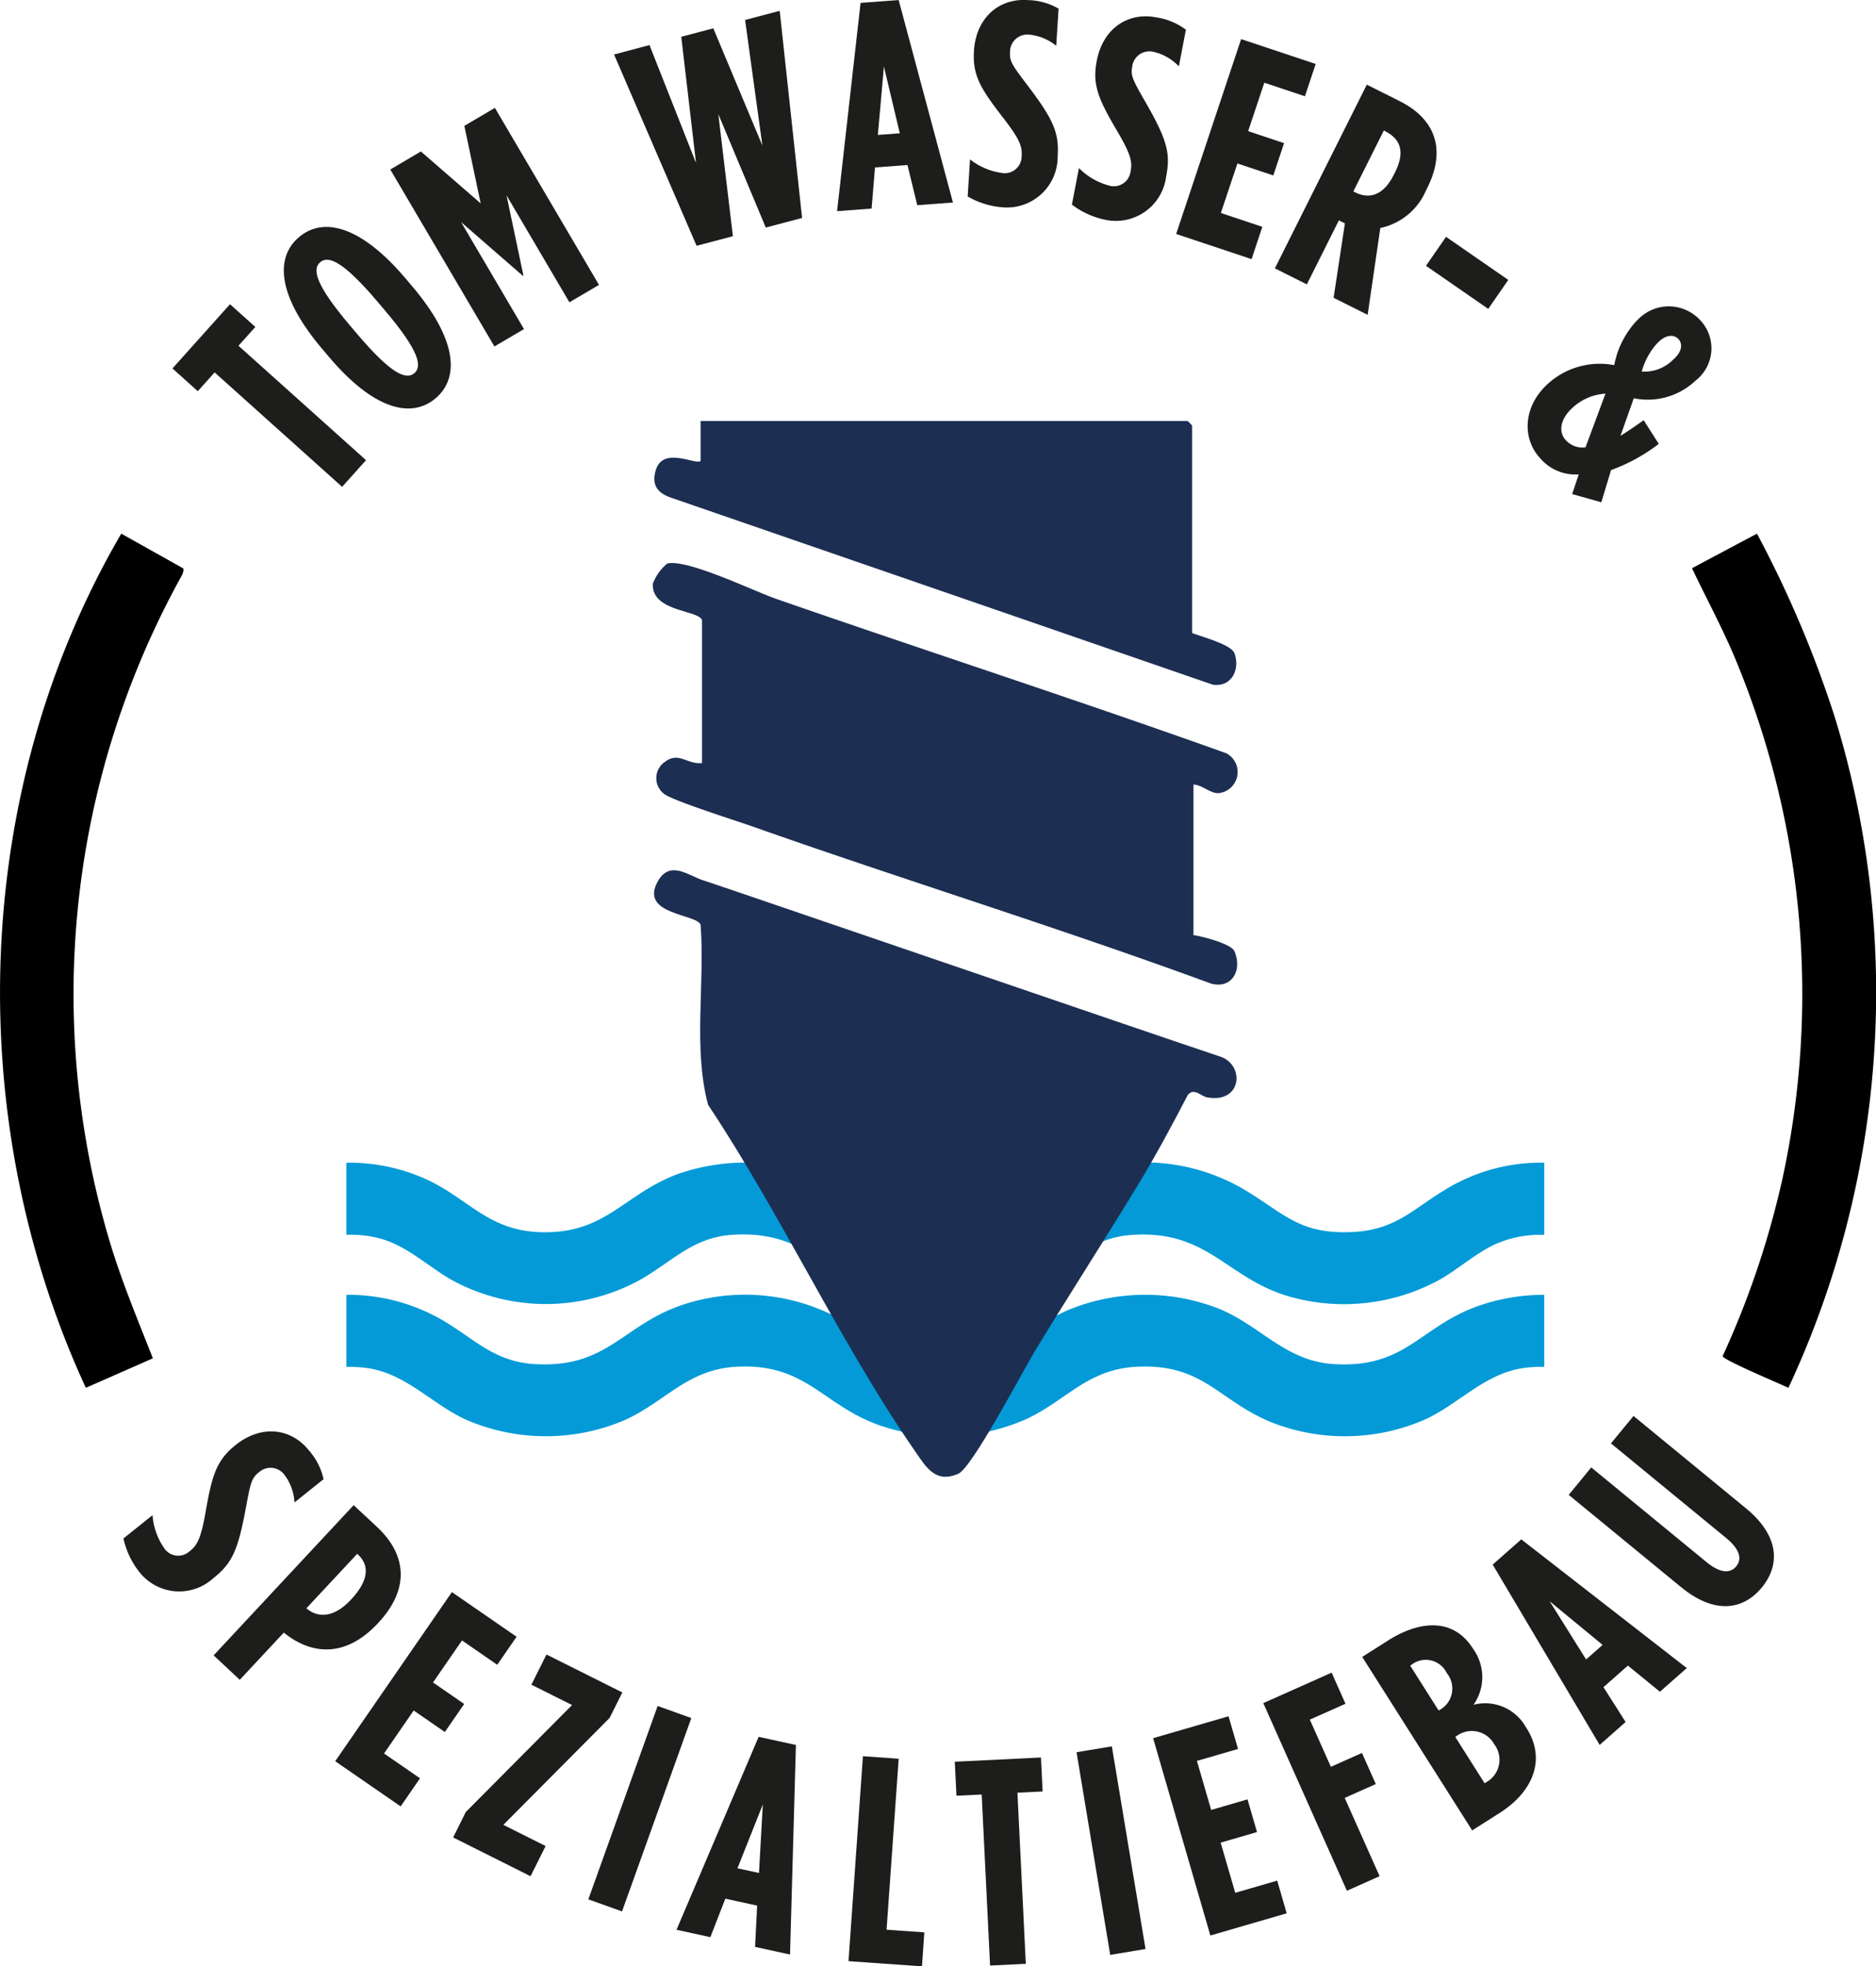 <svg xmlns="http://www.w3.org/2000/svg" width="159.746" height="167.377" viewBox="0 0 159.746 167.377">
  <g id="Tom_Spezial-Wassertiefbau_Logo_0425" data-name="Tom Spezial-Wassertiefbau Logo 0425" transform="translate(-0.003 0.006)">
    <g id="Gruppe_19" data-name="Gruppe 19" transform="translate(0.003 35.829)">
      <path id="Pfad_97" data-name="Pfad 97" d="M206.081,388.872v6.136a11.032,11.032,0,0,0-1.7.091c-3.355.453-5.5,3.027-8.442,4.387a17.05,17.05,0,0,1-13.042.261c-4.58-1.853-5.847-5.073-11.6-4.741-4.152.238-5.9,2.86-9.332,4.455a17.127,17.127,0,0,1-12.64.47c-4.8-1.771-6.189-5.294-12.135-4.925-4.129.258-6,3.024-9.466,4.56a17.1,17.1,0,0,1-13.5-.079c-2.919-1.355-5.067-3.905-8.374-4.376a11.222,11.222,0,0,0-1.771-.1v-6.136a16.032,16.032,0,0,1,7.864,1.978c2.9,1.6,4.568,3.713,8.19,3.922,6.09.354,7.4-3.2,12.334-4.965a16.863,16.863,0,0,1,13.45,1.015c3.979,2.191,5.019,4.3,10.236,3.945,3.9-.269,6.062-3.157,9.415-4.611a17.218,17.218,0,0,1,12.881-.071c3.523,1.468,5.631,4.449,9.738,4.687,6,.349,7.193-3.007,11.976-4.843a17.1,17.1,0,0,1,5.917-1.057" transform="translate(-74.585 -314.494)" fill="#039ad7"/>
      <path id="Pfad_98" data-name="Pfad 98" d="M206.074,349.177v6.136a9.283,9.283,0,0,0-3.959.7c-1.751.74-3.285,2.168-4.942,3.106a16.974,16.974,0,0,1-12.555,1.508c-5.56-1.491-7.054-5.756-13.648-5.317-3.426.23-5.132,2.293-7.876,3.837a16.991,16.991,0,0,1-12.5,1.477c-5.6-1.5-7.062-5.79-13.728-5.317-3.333.238-5.115,2.332-7.8,3.837a16.692,16.692,0,0,1-15.885.079c-2.046-1.128-3.8-2.888-6.085-3.56a9.657,9.657,0,0,0-3.027-.36v-6.136a15.841,15.841,0,0,1,6.881,1.445c3.477,1.621,5.172,4.242,9.412,4.455,5.745.286,7.23-3.174,11.9-4.926a17.547,17.547,0,0,1,11.478-.043c4.8,1.732,6.257,5.317,12.169,4.962,3.942-.235,5.631-2.607,8.834-4.237a16.692,16.692,0,0,1,15.9.7c3.4,2.06,4.617,3.73,9.055,3.543,3.863-.162,5.308-2.108,8.349-3.843a15.506,15.506,0,0,1,8.023-2.058" transform="translate(-74.577 -286.028)" fill="#039ad7"/>
      <path id="Pfad_99" data-name="Pfad 99" d="M244.916,277.328c1.93.85,1.567,3.936-1.309,3.4-.536-.1-1.091-.85-1.635-.21-1.289,2.477-2.636,4.991-4.075,7.377-2.879,4.77-6.048,9.647-8.938,14.414-1.029,1.695-5.345,9.939-6.532,10.457-1.947.847-2.738-.553-3.693-1.933-6.337-9.148-11.39-20.141-17.616-29.471-1.289-4.877-.255-10.276-.635-15.321-.326-.949-5.263-.839-3.639-3.71,1.071-1.893,2.7-.383,3.99-.034.47.128,38.355,13.116,44.083,15.026" transform="translate(-140.825 -223.154)" fill="#1c2e52"/>
      <path id="Pfad_100" data-name="Pfad 100" d="M200.352,173.976c-.249-.881-4.336-.706-4.183-3.117a4,4,0,0,1,1.23-1.715c1.732-.388,7.281,2.313,9.236,3C219.4,176.586,232.274,180.746,245,185.3a1.808,1.808,0,0,1-.612,3.389c-.706.085-1.474-.725-2.188-.723v12.818c.737.088,3.217.734,3.489,1.366.674,1.579-.167,3.228-1.984,2.757-12.951-4.761-26.158-8.819-39.166-13.416-1.3-.456-6.8-2.194-7.445-2.757a1.681,1.681,0,0,1,.125-2.723c1.168-.864,1.862.255,3.132.122V173.973Z" transform="translate(-140.573 -157.014)" fill="#1c2e52"/>
      <path id="Pfad_101" data-name="Pfad 101" d="M242.4,144.487c.785.312,3.353.975,3.616,1.743.482,1.4-.272,2.879-1.848,2.658l-46.109-15.91c-1.179-.4-1.712-1.083-1.323-2.364.621-2.052,3.421-.394,3.812-.774v-3.4h41.461a2.571,2.571,0,0,1,.391.394V144.49Z" transform="translate(-140.89 -126.44)" fill="#1c2e52"/>
      <path id="Pfad_102" data-name="Pfad 102" d="M15.6,163.236c.079.111-.014.371-.065.513a73.5,73.5,0,0,0-6.243,56.606c1.02,3.463,2.415,6.77,3.727,10.123l-5.708,2.511c-10.579-22.933-9.749-50.85,3.018-72.709l5.268,2.953Z" transform="translate(-0.003 -150.69)"/>
      <path id="Pfad_103" data-name="Pfad 103" d="M508.37,163.225l5.538-2.945a94.388,94.388,0,0,1,6.629,15.624,79.622,79.622,0,0,1-3.951,57.088c-.689-.343-5.523-2.349-5.6-2.7a75.517,75.517,0,0,0,5.1-15.131,74.179,74.179,0,0,0-3.99-44.145c-1.105-2.667-2.485-5.192-3.718-7.793Z" transform="translate(-364.299 -150.69)"/>
    </g>
    <g id="Gruppe_20" data-name="Gruppe 20" transform="translate(14.688 -0.006)">
      <path id="Pfad_104" data-name="Pfad 104" d="M55.411,97.174l-1.434,1.6L51.82,96.837l4.9-5.467,2.157,1.936-1.434,1.6,10.86,9.74-2.035,2.27Z" transform="translate(-51.82 -65.474)" fill="#1d1d1b"/>
      <path id="Pfad_105" data-name="Pfad 105" d="M89.138,79.235l-.581-.686c-3.732-4.4-4.1-7.728-1.981-9.522s5.336-.89,9.069,3.511l.581.686c3.732,4.4,4.1,7.728,1.981,9.522S92.87,83.636,89.138,79.235Zm4.724-4.007-.581-.686c-2.908-3.429-4.191-3.979-4.9-3.381s-.374,1.953,2.534,5.385l.581.686c2.908,3.429,4.191,3.979,4.9,3.381S96.77,78.657,93.862,75.228Z" transform="translate(-75.801 -48.842)" fill="#1d1d1b"/>
      <path id="Pfad_106" data-name="Pfad 106" d="M117.276,37.636l2.6-1.533,5.093,4.421-1.391-6.6,2.6-1.533,8.865,15.068-2.519,1.482-5.356-9.106,1.44,6.833-.043.026L123.3,42.116l5.356,9.106L126.138,52.7,117.27,37.636Z" transform="translate(-98.722 -23.209)" fill="#1d1d1b"/>
      <path id="Pfad_107" data-name="Pfad 107" d="M184.51,6.965l3.018-.8,3.962,10.038L190.232,5.458l2.729-.72,4.18,9.981L195.667,4.027l2.947-.777,1.907,17.63-3.092.816-4.041-9.655,1.241,10.392-3.092.816L184.51,6.968Z" transform="translate(-146.906 -2.327)" fill="#1d1d1b"/>
      <path id="Pfad_108" data-name="Pfad 108" d="M253.524.244,256.763,0l4.622,17.236-3.038.227-.833-3.418-2.766.207-.289,3.5-2.939.221,2-17.732Zm3.336,11.1-1.352-5.685-.516,5.824Z" transform="translate(-194.925 0.002)" fill="#1d1d1b"/>
      <path id="Pfad_109" data-name="Pfad 109" d="M290.76,16.728l.2-3.166a5.616,5.616,0,0,0,2.678,1.148,1.437,1.437,0,0,0,1.717-1.391v-.051c.054-.8-.156-1.411-1.5-3.151-1.919-2.477-2.7-3.653-2.559-5.77V4.3C291.486,1.5,293.421-.151,295.839,0A5.514,5.514,0,0,1,298.5.727l-.2,3.166a4.317,4.317,0,0,0-2.267-.947,1.476,1.476,0,0,0-1.666,1.394v.051c-.057.822.176,1.136,1.513,2.9,2.216,2.922,2.67,4.027,2.542,6.019v.051a4.314,4.314,0,0,1-4.608,4.285,7,7,0,0,1-3.044-.921Z" transform="translate(-223.045 0.006)" fill="#1d1d1b"/>
      <path id="Pfad_110" data-name="Pfad 110" d="M322.056,20.938l.6-3.115A5.612,5.612,0,0,0,325.17,19.3a1.435,1.435,0,0,0,1.879-1.162l.009-.048c.153-.785.023-1.42-1.088-3.316-1.587-2.7-2.208-3.968-1.8-6.051l.008-.048c.533-2.746,2.661-4.14,5.042-3.679a5.507,5.507,0,0,1,2.545,1.054l-.6,3.115a4.331,4.331,0,0,0-2.128-1.227,1.475,1.475,0,0,0-1.831,1.17l-.008.048c-.156.811.031,1.151,1.134,3.072,1.825,3.18,2.137,4.333,1.754,6.3l-.008.048a4.312,4.312,0,0,1-5.115,3.664,7.012,7.012,0,0,1-2.9-1.3Z" transform="translate(-245.467 -3.519)" fill="#1d1d1b"/>
      <path id="Pfad_111" data-name="Pfad 111" d="M358.929,11.74l6.351,2.117-.915,2.749-3.46-1.153-1.374,4.123,3.058,1.02-.918,2.749-3.055-1.02-1.409,4.217,3.531,1.179-.915,2.749L353.4,28.327l5.532-16.587Z" transform="translate(-267.932 -8.411)" fill="#1d1d1b"/>
      <path id="Pfad_112" data-name="Pfad 112" d="M390.87,25.42l2.814,1.408c2.792,1.4,4.087,3.891,2.33,7.4l-.1.2a5.458,5.458,0,0,1-3.891,3.194l-1.077,7.394-2.9-1.454.964-6.334-.513-.258-2.729,5.45-2.723-1.363,7.828-15.635Zm-1.009,9.159c1.182.592,2.4.337,3.319-1.5l.091-.179c.983-1.967.3-2.95-.881-3.542l-.068-.034-2.593,5.181.133.068Z" transform="translate(-289.172 -18.214)" fill="#1d1d1b"/>
      <path id="Pfad_113" data-name="Pfad 113" d="M430.176,71.13l5.3,3.667-1.706,2.466-5.3-3.667Z" transform="translate(-321.728 -50.97)" fill="#1d1d1b"/>
      <path id="Pfad_114" data-name="Pfad 114" d="M460.685,98.651l.111-.1a6.576,6.576,0,0,1,5.591-1.536,7.62,7.62,0,0,1,1.913-3.781l.128-.119a3.628,3.628,0,0,1,5.266.06,3.474,3.474,0,0,1-.391,5.164l-.128.119a5.92,5.92,0,0,1-5.124,1.377l-1.131,3.191c.487-.281,1.105-.717,1.975-1.321l1.284,2.012a15.033,15.033,0,0,1-4.061,2.23l-.83,2.743-2.483-.7.558-1.675a3.954,3.954,0,0,1-3.287-1.38c-1.528-1.649-1.477-4.35.612-6.286Zm3.259,5.356,1.695-4.566a4.553,4.553,0,0,0-2.692,1.1l-.147.136c-.989.915-1.207,2-.53,2.738a1.956,1.956,0,0,0,1.675.6Zm4.789-6.444a3.444,3.444,0,0,0,2.616-.961l.147-.136c.624-.578.754-1.244.363-1.664-.408-.439-1.066-.34-1.615.167l-.184.17a5.867,5.867,0,0,0-1.329,2.423Z" transform="translate(-343.616 -65.934)" fill="#1d1d1b"/>
    </g>
    <g id="Gruppe_21" data-name="Gruppe 21" transform="translate(10.516 120.523)">
      <path id="Pfad_115" data-name="Pfad 115" d="M37.1,439.045l2.477-1.981a5.6,5.6,0,0,0,.955,2.755,1.436,1.436,0,0,0,2.185.332l.04-.031c.623-.5.935-1.068,1.321-3.228.538-3.086.887-4.452,2.545-5.776l.04-.031c2.185-1.746,4.71-1.431,6.223.462A5.492,5.492,0,0,1,54.141,434l-2.477,1.981a4.3,4.3,0,0,0-.828-2.313,1.476,1.476,0,0,0-2.154-.295l-.04.031c-.643.516-.723.9-1.125,3.075-.669,3.6-1.179,4.685-2.74,5.932l-.04.031a4.308,4.308,0,0,1-6.269-.521,7.014,7.014,0,0,1-1.369-2.871Z" transform="translate(-37.1 -428.619)" fill="#1d1d1b"/>
      <path id="Pfad_116" data-name="Pfad 116" d="M76.113,452.08l1.992,1.856c2.429,2.267,2.9,5.166.108,8.162l-.034.037c-2.692,2.888-5.577,2.757-7.995.811l-.017-.017-3.749,4.019-2.228-2.08L76.115,452.08Zm-4.007,8.8c.983.813,2.327.8,3.775-.751l.034-.037c1.516-1.627,1.542-2.9.575-3.8l-.074-.068-4.328,4.639.02.017Z" transform="translate(-56.513 -444.488)" fill="#1d1d1b"/>
      <path id="Pfad_117" data-name="Pfad 117" d="M110.663,478.2l5.509,3.8-1.647,2.386-3-2.072-2.468,3.577,2.653,1.831-1.647,2.386-2.653-1.831-2.525,3.659,3.064,2.114L106.3,496.44l-5.572-3.846,9.933-14.391Z" transform="translate(-82.697 -463.205)" fill="#1d1d1b"/>
      <path id="Pfad_118" data-name="Pfad 118" d="M137.223,510.348l9.049-9.106-3.463-1.732,1.284-2.57,6.459,3.228-1.083,2.168-9.049,9.106,3.6,1.8-1.284,2.57-6.592-3.3Z" transform="translate(-108.072 -476.634)" fill="#1d1d1b"/>
      <path id="Pfad_119" data-name="Pfad 119" d="M182.688,512.4l2.868,1.029-5.9,16.46-2.868-1.029,5.9-16.457Z" transform="translate(-137.202 -487.713)" fill="#1d1d1b"/>
      <path id="Pfad_120" data-name="Pfad 120" d="M210.279,521.67l3.174.691-.5,17.84-2.979-.649.179-3.514-2.709-.592-1.278,3.276-2.879-.629Zm.028,11.588.329-5.835-2.16,5.436Z" transform="translate(-156.192 -494.356)" fill="#1d1d1b"/>
      <path id="Pfad_121" data-name="Pfad 121" d="M256.19,527.49l3.041.215L258.2,542.258l3.214.227-.2,2.891-6.255-.439,1.227-17.443Z" transform="translate(-193.219 -498.527)" fill="#1d1d1b"/>
      <path id="Pfad_122" data-name="Pfad 122" d="M289.177,531.039l-2.145.1-.142-2.893,7.337-.36.142,2.893-2.145.1.714,14.57-3.044.147-.714-14.57Z" transform="translate(-216.1 -498.813)" fill="#1d1d1b"/>
      <path id="Pfad_123" data-name="Pfad 123" d="M323.47,525.029l3.007-.5,2.868,17.25-3.007.5Z" transform="translate(-242.313 -496.405)" fill="#1d1d1b"/>
      <path id="Pfad_124" data-name="Pfad 124" d="M346.45,517.358l6.43-1.868.808,2.783-3.5,1.017,1.213,4.174,3.095-.9.808,2.783-3.095.9,1.241,4.271,3.574-1.037.808,2.783-6.5,1.887-4.874-16.794Z" transform="translate(-258.78 -489.927)" fill="#1d1d1b"/>
      <path id="Pfad_125" data-name="Pfad 125" d="M379.59,504.983l5.818-2.593,1.179,2.647-3.035,1.352,1.791,4.016,2.647-1.179,1.179,2.647-2.647,1.179,2.97,6.663-2.783,1.241-7.119-15.97Z" transform="translate(-282.529 -480.54)" fill="#1d1d1b"/>
      <path id="Pfad_126" data-name="Pfad 126" d="M409.31,490.868l2.236-1.417c2.488-1.579,5.45-2.038,7.19.706l.068.1a4.092,4.092,0,0,1-.017,4.685,3.968,3.968,0,0,1,4.407,1.819l.119.19c1.658,2.616.57,5.376-2.3,7.2l-2.341,1.485-9.361-14.765Zm6.547,4.54a2.077,2.077,0,0,0,.669-3.143l-.026-.043a1.982,1.982,0,0,0-3.061-.632l-.042.026,2.42,3.817.043-.028Zm3.939,6.167a2.182,2.182,0,0,0,.808-3.2l-.068-.1a2.182,2.182,0,0,0-3.242-.635l-.062.04,2.5,3.945.062-.04Z" transform="translate(-303.826 -470.358)" fill="#1d1d1b"/>
      <path id="Pfad_127" data-name="Pfad 127" d="M448.51,464.5l2.434-2.148,14.093,10.956-2.287,2.015-2.726-2.225-2.08,1.834,1.885,2.967-2.21,1.95L448.51,464.5Zm9.361,6.836-4.512-3.718,3.106,4.957Z" transform="translate(-331.917 -451.847)" fill="#1d1d1b"/>
      <path id="Pfad_128" data-name="Pfad 128" d="M480.926,439.868l-9.576-7.861,1.919-2.335,9.806,8.051c1.216,1,2.046.969,2.539.371s.357-1.42-.859-2.417l-9.806-8.051,1.919-2.335,9.576,7.861c2.837,2.33,2.939,4.8,1.355,6.734s-4.033,2.313-6.87-.017Z" transform="translate(-348.284 -425.29)" fill="#1d1d1b"/>
    </g>
  </g>
</svg>
